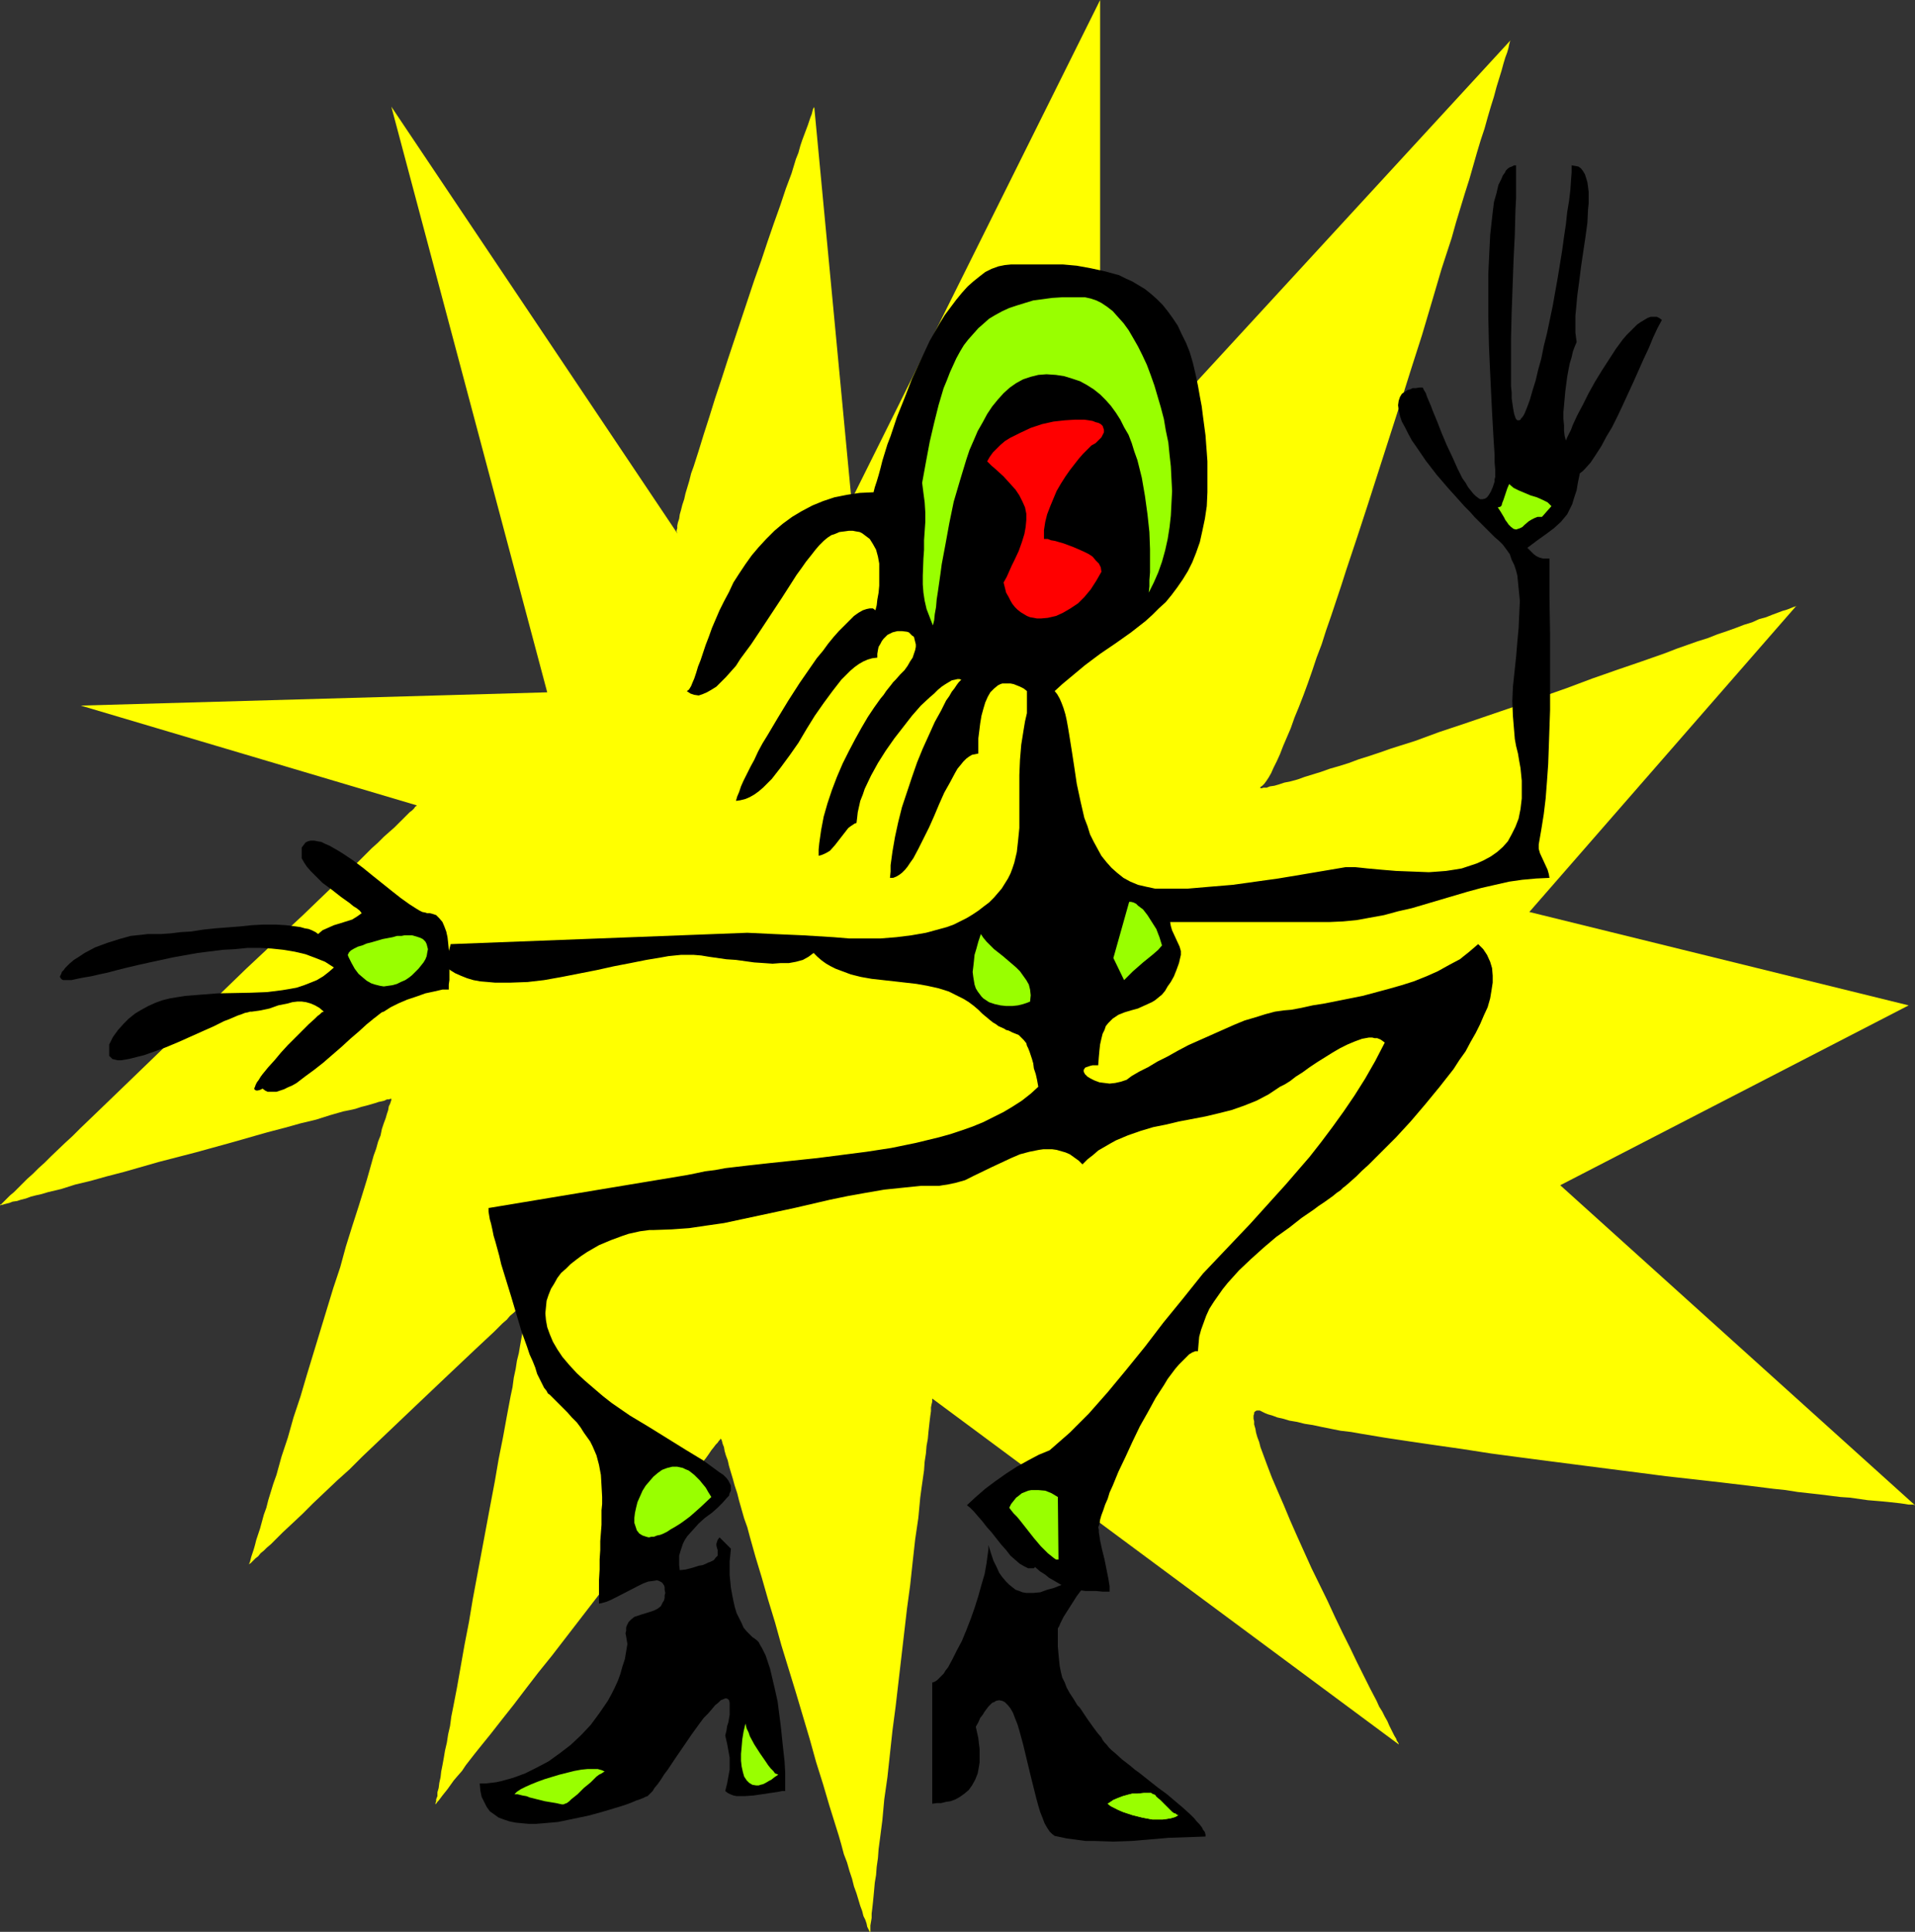 <?xml version="1.0" encoding="UTF-8" standalone="no"?>
<svg
   version="1.0"
   width="129.724mm"
   height="130.855mm"
   id="svg16"
   sodipodi:docname="Bony with High Heels.wmf"
   xmlns:inkscape="http://www.inkscape.org/namespaces/inkscape"
   xmlns:sodipodi="http://sodipodi.sourceforge.net/DTD/sodipodi-0.dtd"
   xmlns="http://www.w3.org/2000/svg"
   xmlns:svg="http://www.w3.org/2000/svg">
  <rect width="100%" height="100%" fill="#333333" stroke="none"/>
  <sodipodi:namedview
     id="namedview16"
     pagecolor="#ffffff"
     bordercolor="#000000"
     borderopacity="0.25"
     inkscape:showpageshadow="2"
     inkscape:pageopacity="0.0"
     inkscape:pagecheckerboard="0"
     inkscape:deskcolor="#d1d1d1"
     inkscape:document-units="mm" />
  <defs
     id="defs1">
    <pattern
       id="WMFhbasepattern"
       patternUnits="userSpaceOnUse"
       width="6"
       height="6"
       x="0"
       y="0" />
  </defs>
  <path
     style="fill:#ffff00;fill-opacity:1;fill-rule:evenodd;stroke:none"
     d="M 173.397,136.528 100.192,27.306 140.107,177.244 20.685,180.637 106.656,206.166 v 0.162 l -0.323,0.162 -0.323,0.485 -0.485,0.485 -0.646,0.485 -0.808,0.808 -0.97,0.969 -0.97,0.969 -1.131,1.131 -1.293,1.131 -1.454,1.293 -1.454,1.454 -1.616,1.454 -1.616,1.616 -1.778,1.777 -1.778,1.777 -1.939,1.777 -1.939,1.939 -4.202,4.039 -4.363,4.201 -4.686,4.362 -4.686,4.524 -5.01,4.686 -9.858,9.533 -10.019,9.533 -4.848,4.686 -4.686,4.524 -4.686,4.524 -4.363,4.201 -4.202,4.039 -1.939,1.939 -1.939,1.777 -3.555,3.393 -1.616,1.616 -1.616,1.454 -1.454,1.454 -1.454,1.293 -1.293,1.293 -1.131,1.131 -0.97,0.969 -0.97,0.808 -0.808,0.808 -0.646,0.646 -0.485,0.485 -0.323,0.323 L 0,308.44 v 0.162 0 l 0.323,-0.162 h 0.323 l 0.485,-0.162 0.646,-0.162 0.646,-0.162 0.808,-0.323 1.131,-0.162 0.97,-0.323 1.293,-0.323 1.293,-0.485 1.293,-0.323 1.454,-0.323 1.616,-0.485 3.394,-0.808 3.555,-1.131 4.04,-0.969 4.04,-1.131 4.363,-1.131 4.525,-1.293 4.525,-1.293 9.373,-2.424 9.373,-2.585 4.525,-1.293 4.525,-1.293 4.363,-1.131 4.04,-1.131 4.04,-0.969 3.555,-1.131 3.394,-0.969 1.616,-0.323 1.454,-0.323 1.454,-0.485 1.293,-0.323 1.131,-0.323 1.131,-0.323 0.97,-0.323 0.808,-0.162 0.646,-0.162 0.646,-0.323 h 0.485 l 0.485,-0.162 h 0.162 v 0 0 0.323 l -0.162,0.485 -0.162,0.485 -0.323,0.646 -0.162,0.969 -0.323,0.969 -0.323,1.131 -0.485,1.293 -0.485,1.454 -0.323,1.616 -0.646,1.616 -0.485,1.777 -0.646,1.777 -1.131,4.039 -0.646,2.262 -0.646,2.1 -1.454,4.686 -1.616,5.009 -1.616,5.17 -1.454,5.332 -1.778,5.332 -3.394,11.148 -3.394,11.148 -1.616,5.493 -1.778,5.332 -1.454,5.17 -1.616,4.847 -1.293,4.686 -0.808,2.262 -0.646,2.1 -0.646,2.1 -0.485,1.939 -0.646,1.777 -0.485,1.777 -0.485,1.777 -0.485,1.454 -0.485,1.454 -0.323,1.293 -0.323,1.131 -0.323,0.969 -0.323,0.969 -0.162,0.646 -0.162,0.646 -0.162,0.323 -0.162,0.323 v 0 0 l 0.162,-0.162 0.323,-0.162 0.323,-0.323 0.485,-0.485 0.485,-0.485 0.646,-0.485 0.646,-0.808 0.808,-0.646 0.808,-0.808 0.97,-0.808 0.97,-0.969 2.101,-2.1 2.424,-2.262 2.586,-2.424 2.747,-2.747 3.07,-2.908 3.07,-2.908 3.232,-2.908 3.232,-3.231 13.413,-12.764 3.232,-3.07 3.232,-3.07 3.07,-2.908 2.909,-2.747 2.909,-2.747 2.586,-2.424 2.424,-2.262 2.101,-2.1 1.131,-0.969 0.808,-0.969 0.97,-0.808 0.646,-0.646 0.808,-0.646 0.485,-0.646 0.485,-0.485 0.646,-0.323 0.162,-0.485 0.323,-0.162 0.162,-0.162 v 0 0 0.323 l -0.162,0.485 v 0.646 l -0.162,0.808 -0.162,0.969 -0.162,1.131 -0.323,1.131 -0.323,1.454 -0.162,1.454 -0.323,1.777 -0.323,1.777 -0.323,1.939 -0.485,1.939 -0.323,2.1 -0.485,2.262 -0.323,2.424 -0.485,2.262 -0.97,5.17 -0.97,5.332 -1.131,5.655 -0.97,5.655 -1.131,5.978 -2.262,12.118 -2.262,12.118 -0.97,5.817 -1.131,5.817 -0.97,5.493 -0.97,5.493 -0.97,5.009 -0.485,2.424 -0.323,2.424 -0.485,2.1 -0.323,2.1 -0.485,2.1 -0.323,1.939 -0.323,1.777 -0.323,1.616 -0.162,1.454 -0.323,1.454 -0.162,1.293 -0.323,1.131 v 0.969 l -0.323,0.808 v 0.485 l -0.162,0.485 v 0.323 0 0 l 0.162,-0.162 0.323,-0.485 0.323,-0.323 0.485,-0.646 0.485,-0.646 0.646,-0.808 0.646,-0.808 0.808,-1.131 0.808,-1.131 0.97,-1.131 1.131,-1.293 0.97,-1.454 1.131,-1.454 1.131,-1.454 1.293,-1.616 2.747,-3.393 2.909,-3.716 3.07,-3.878 3.07,-4.039 3.232,-4.201 3.394,-4.201 13.574,-17.611 3.394,-4.201 3.232,-4.201 3.232,-4.039 2.909,-3.878 2.909,-3.716 2.586,-3.393 1.293,-1.616 1.293,-1.616 1.131,-1.454 1.131,-1.293 0.97,-1.293 0.97,-1.293 0.808,-0.969 0.808,-1.131 0.646,-0.969 0.646,-0.808 0.485,-0.646 0.485,-0.485 0.323,-0.485 0.323,-0.323 0.162,-0.323 v 0 0.162 l 0.162,0.162 0.162,0.485 0.162,0.646 0.323,0.808 0.162,0.969 0.323,1.131 0.485,1.293 0.323,1.454 0.485,1.616 0.485,1.616 0.485,1.777 0.646,1.939 0.485,1.939 0.646,2.262 0.646,2.262 0.808,2.262 0.646,2.424 1.454,5.17 1.616,5.332 1.616,5.655 1.778,5.817 1.616,5.817 3.717,12.118 3.555,11.956 1.616,5.817 1.778,5.655 1.616,5.493 1.616,5.17 0.808,2.585 0.646,2.262 0.646,2.424 0.808,2.1 0.646,2.262 0.646,1.939 0.485,1.939 0.646,1.777 0.485,1.616 0.485,1.616 0.485,1.293 0.323,1.293 0.485,0.969 0.323,0.969 0.162,0.808 0.323,0.646 0.162,0.323 0.162,0.323 h 0.162 v -0.162 -0.323 -0.485 -0.646 l 0.162,-0.969 0.162,-0.969 v -1.131 l 0.162,-1.293 0.162,-1.454 0.162,-1.616 0.162,-1.777 0.162,-1.777 0.323,-1.939 0.162,-2.1 0.323,-2.262 0.162,-2.262 0.323,-2.424 0.646,-5.009 0.485,-5.332 0.808,-5.655 0.646,-5.978 0.646,-5.978 0.808,-6.14 2.909,-25.044 0.808,-5.978 0.646,-5.978 0.646,-5.817 0.808,-5.493 0.485,-5.17 0.323,-2.424 0.323,-2.262 0.323,-2.262 0.162,-2.262 0.323,-2.1 0.162,-1.939 0.323,-1.777 0.162,-1.777 0.162,-1.454 0.162,-1.454 0.162,-1.293 0.162,-1.131 v -0.969 l 0.162,-0.808 0.162,-0.646 v -0.485 -0.162 -0.162 L 358.105,446.584 v 0 -0.162 l -0.162,-0.323 -0.323,-0.485 -0.162,-0.485 -0.485,-0.808 -0.323,-0.646 -0.485,-0.969 -0.485,-0.969 -0.485,-1.131 -0.646,-1.131 -0.646,-1.293 -0.808,-1.293 -0.646,-1.454 -1.616,-3.07 -1.616,-3.231 -1.778,-3.555 -1.778,-3.716 -1.939,-3.878 -1.939,-4.039 -1.939,-4.201 -4.04,-8.24 -3.717,-8.24 -1.778,-4.039 -1.616,-3.878 -1.616,-3.716 -1.454,-3.393 -1.293,-3.393 -1.131,-3.07 -0.485,-1.293 -0.323,-1.293 -0.485,-1.293 -0.323,-1.131 -0.162,-0.969 -0.323,-1.131 v -0.808 l -0.162,-0.646 v -0.808 l 0.162,-0.485 v -0.323 l 0.323,-0.323 0.323,-0.162 h 0.323 0.485 l 0.646,0.323 0.646,0.323 0.808,0.323 1.131,0.323 1.293,0.485 1.454,0.323 1.616,0.485 1.939,0.323 1.939,0.485 2.101,0.323 2.262,0.485 2.424,0.485 2.424,0.485 2.747,0.323 2.747,0.485 2.909,0.485 2.909,0.485 3.232,0.485 3.232,0.485 6.626,0.969 6.787,0.969 7.272,1.131 7.272,0.969 7.434,0.969 15.029,1.939 7.595,0.969 7.434,0.969 7.272,0.808 7.11,0.808 6.787,0.808 6.464,0.808 3.07,0.323 3.07,0.485 2.909,0.323 2.909,0.323 2.586,0.323 2.586,0.323 2.424,0.162 2.262,0.323 2.262,0.323 1.939,0.162 1.939,0.162 1.616,0.162 1.454,0.162 1.454,0.162 1.131,0.162 0.97,0.162 h 0.646 0.646 l 0.162,0.162 h 0.162 l -90.819,-81.917 89.203,-46.048 -97.121,-23.913 68.357,-78.362 v 0.162 h -0.323 l -0.485,0.162 -0.808,0.323 -0.808,0.323 -1.131,0.323 -1.293,0.485 -1.293,0.485 -1.616,0.646 -1.778,0.485 -1.778,0.808 -2.101,0.646 -2.101,0.808 -2.262,0.808 -2.424,0.808 -2.424,0.969 -2.586,0.808 -2.747,0.969 -2.747,0.969 -2.909,1.131 -5.979,2.1 -6.141,2.1 -6.464,2.262 -6.464,2.424 -13.251,4.686 -6.626,2.262 -6.626,2.262 -6.302,2.1 -6.141,2.262 -6.141,1.939 -2.747,0.969 -2.909,0.969 -2.586,0.808 -2.586,0.969 -2.586,0.808 -2.262,0.646 -2.262,0.808 -2.101,0.646 -2.101,0.646 -1.778,0.646 -1.778,0.485 -1.616,0.323 -1.454,0.485 -1.131,0.323 -1.131,0.162 -0.808,0.323 h -0.808 l -0.485,0.162 h -0.323 v -0.162 -0.162 l 0.485,-0.323 0.485,-0.485 0.485,-0.646 0.646,-0.969 0.646,-1.131 0.646,-1.454 0.808,-1.616 0.808,-1.777 0.808,-2.1 0.97,-2.262 0.97,-2.262 0.97,-2.747 1.131,-2.747 1.131,-2.908 1.131,-3.07 1.131,-3.231 1.131,-3.393 1.293,-3.393 1.131,-3.555 1.293,-3.716 1.293,-3.878 1.293,-3.878 1.293,-4.039 2.747,-8.24 2.747,-8.402 2.747,-8.563 5.656,-17.611 2.747,-8.725 2.747,-8.563 2.586,-8.725 2.424,-8.24 2.586,-7.917 1.131,-4.039 1.131,-3.716 1.131,-3.716 1.131,-3.555 0.97,-3.393 0.97,-3.393 0.97,-3.231 0.97,-2.908 0.808,-2.908 0.808,-2.747 0.808,-2.585 0.646,-2.424 0.646,-2.1 0.646,-2.1 0.485,-1.777 0.485,-1.616 0.485,-1.293 0.323,-1.131 0.162,-0.808 0.162,-0.646 0.162,-0.485 0.162,-0.162 L 281.668,124.572 V 0 L 217.998,127.965 208.464,27.306 v 0.162 l -0.162,0.162 -0.162,0.323 -0.162,0.646 -0.162,0.646 -0.323,0.808 -0.323,0.969 -0.323,0.969 -0.485,1.293 -0.485,1.293 -0.485,1.293 -0.485,1.454 -0.485,1.777 -0.646,1.616 -1.131,3.716 -1.454,3.878 -1.454,4.362 -1.616,4.524 -1.616,4.686 -1.616,4.847 -1.778,5.009 -3.394,10.179 -3.394,10.179 -1.616,5.009 -1.616,4.847 -1.454,4.686 -1.454,4.524 -1.293,4.201 -1.293,4.039 -0.646,1.777 -0.485,1.939 -0.485,1.616 -0.485,1.616 -0.323,1.454 -0.485,1.454 -0.323,1.293 -0.323,1.131 -0.162,1.131 -0.323,0.969 -0.162,0.808 v 0.646 l -0.162,0.485 v 0.485 l 0.162,0.162 z"
     id="path1" />
  <path
     style="fill:#000000;fill-opacity:1;fill-rule:evenodd;stroke:none"
     d="m 270.841,416.855 0.323,-0.485 0.323,-0.808 0.808,-1.616 1.131,-1.777 1.131,-1.777 1.131,-1.777 0.485,-0.646 0.485,-0.646 0.485,-0.485 0.485,-0.485 0.323,-0.323 h 0.323 l -0.485,-0.485 -0.646,-0.323 -0.485,-0.162 -0.808,-0.162 h -0.646 -0.646 l -1.454,0.323 -1.616,0.646 -1.616,0.646 -1.778,0.485 -1.778,0.646 -1.778,0.162 h -1.778 l -0.97,-0.162 -0.808,-0.323 -0.97,-0.323 -0.808,-0.646 -0.808,-0.646 -0.808,-0.808 -0.97,-1.131 -0.808,-1.131 -0.646,-1.454 -0.808,-1.616 -0.646,-1.939 -0.646,-2.1 v 1.131 l -0.162,1.131 -0.323,2.424 -0.485,2.747 -0.808,2.747 -0.808,2.908 -0.97,3.07 -0.97,2.747 -1.131,2.908 -1.131,2.747 -1.293,2.424 -1.131,2.262 -1.131,2.1 -0.646,0.808 -0.485,0.808 -0.646,0.646 -0.485,0.485 -0.485,0.485 -0.485,0.323 -0.323,0.162 -0.485,0.162 v 31.022 l 1.131,-0.162 h 1.131 l 1.293,-0.323 1.131,-0.162 1.293,-0.485 1.131,-0.646 1.131,-0.808 1.131,-0.969 0.808,-1.131 0.808,-1.454 0.646,-1.616 0.323,-1.777 0.162,-0.969 v -1.131 -1.293 -1.131 l -0.162,-1.293 -0.162,-1.454 -0.323,-1.454 -0.323,-1.454 0.646,-1.131 0.485,-1.131 0.646,-0.808 0.485,-0.808 0.485,-0.646 0.485,-0.646 0.485,-0.485 0.485,-0.485 0.485,-0.162 0.485,-0.323 0.808,-0.162 0.808,0.162 0.646,0.323 0.808,0.808 0.646,0.808 0.646,1.131 0.485,1.293 0.646,1.616 0.485,1.616 0.485,1.777 0.485,1.777 0.97,4.039 0.97,4.039 0.97,3.878 0.485,1.939 0.485,1.777 0.485,1.616 0.646,1.616 0.485,1.293 0.646,1.131 0.646,0.969 0.646,0.646 0.646,0.485 0.808,0.162 2.262,0.485 2.424,0.323 2.424,0.323 h 2.262 l 4.848,0.162 4.686,-0.162 9.534,-0.808 4.686,-0.162 4.686,-0.162 v -0.485 l -0.162,-0.646 -0.485,-0.646 -0.323,-0.646 -0.646,-0.808 -0.646,-0.646 -0.646,-0.808 -0.808,-0.808 -1.939,-1.777 -2.101,-1.777 -2.101,-1.777 -2.424,-1.777 -4.686,-3.716 -1.131,-0.808 -1.131,-0.969 -2.101,-1.616 -1.778,-1.616 -0.97,-0.808 -0.646,-0.646 -0.646,-0.808 -0.485,-0.485 -0.485,-0.646 -0.323,-0.646 -0.97,-1.131 -0.97,-1.293 -1.616,-2.262 -1.293,-1.939 -0.646,-0.969 -0.646,-0.646 -0.97,-1.616 -0.97,-1.454 -0.808,-1.454 -0.485,-1.293 -0.646,-1.293 -0.323,-1.293 -0.323,-1.616 -0.162,-1.454 -0.162,-1.777 -0.162,-1.777 v -2.262 z"
     id="path2" />
  <path
     style="fill:#000000;fill-opacity:1;fill-rule:evenodd;stroke:none"
     d="m 109.403,233.794 -0.485,-0.162 -0.808,-0.162 -0.646,-0.323 -0.808,-0.485 -1.778,-1.131 -1.131,-0.808 -1.131,-0.808 -2.262,-1.777 -2.424,-1.939 -2.424,-1.939 -2.586,-2.1 -2.586,-1.939 -2.424,-1.616 -1.293,-0.808 -1.131,-0.646 -1.131,-0.646 -1.131,-0.485 -0.97,-0.485 -0.97,-0.162 -0.808,-0.162 H 79.507 l -0.646,0.162 -0.646,0.323 -0.485,0.646 -0.485,0.646 v 2.747 l 0.646,1.131 0.646,0.969 0.97,1.131 0.97,0.969 2.101,2.1 2.424,1.777 2.262,1.777 2.262,1.616 0.97,0.808 0.808,0.485 0.808,0.646 0.485,0.646 -1.131,0.808 -1.293,0.808 -3.07,0.969 -1.616,0.485 -1.454,0.646 -1.454,0.646 -1.131,0.969 -0.646,-0.485 -0.97,-0.485 -0.808,-0.323 -0.97,-0.162 -1.131,-0.323 -1.131,-0.162 -2.586,-0.323 -2.586,-0.162 h -3.07 l -3.07,0.162 -3.07,0.323 -6.302,0.485 -3.07,0.323 -3.07,0.485 -2.747,0.162 -2.586,0.323 -2.424,0.162 h -0.97 -0.97 -1.454 l -1.293,0.162 -3.07,0.323 -2.909,0.808 -3.07,0.969 -3.07,1.131 -2.747,1.454 -1.454,0.969 -1.293,0.808 -1.131,0.969 -1.131,1.131 -0.323,0.485 -0.485,0.485 -0.162,0.485 -0.162,0.323 -0.162,0.323 v 0.162 l 0.162,0.323 0.162,0.162 0.162,0.162 0.323,0.162 h 0.97 1.131 l 1.454,-0.323 1.616,-0.323 1.939,-0.323 2.101,-0.485 2.262,-0.485 2.424,-0.646 2.586,-0.646 2.747,-0.646 2.909,-0.646 5.979,-1.293 6.302,-1.131 6.464,-0.808 3.07,-0.162 3.232,-0.323 h 3.232 l 2.909,0.162 3.07,0.323 2.909,0.485 2.747,0.646 2.586,0.969 2.424,0.969 2.262,1.454 -1.293,1.131 -1.454,1.131 -1.616,0.969 -1.616,0.646 -1.616,0.646 -1.939,0.646 -1.778,0.323 -1.939,0.323 -3.878,0.485 -4.202,0.162 -8.403,0.162 -4.202,0.323 -4.04,0.323 -2.101,0.323 -1.939,0.323 -1.939,0.485 -1.778,0.646 -1.778,0.808 -1.778,0.969 -1.616,0.969 -1.616,1.293 -1.293,1.293 -1.454,1.616 -1.293,1.777 -0.97,1.939 v 2.908 l 0.323,0.323 0.485,0.485 0.646,0.162 0.646,0.162 h 0.97 l 0.97,-0.162 0.97,-0.162 2.586,-0.646 1.293,-0.323 2.747,-0.969 3.07,-1.131 3.07,-1.293 6.141,-2.747 2.909,-1.293 2.586,-1.293 1.293,-0.485 1.131,-0.485 1.131,-0.485 0.97,-0.323 0.808,-0.323 0.808,-0.162 0.485,-0.162 h 0.485 l 1.131,-0.162 1.131,-0.162 2.262,-0.485 2.262,-0.808 2.424,-0.485 1.131,-0.323 1.293,-0.162 h 1.131 l 1.131,0.162 1.131,0.323 1.131,0.485 1.131,0.646 1.131,0.969 -0.485,0.162 -0.485,0.485 -0.646,0.485 -0.646,0.646 -1.616,1.454 -1.616,1.616 -1.778,1.777 -1.939,1.939 -1.778,1.939 -1.616,1.939 -1.616,1.777 -1.454,1.777 -0.485,0.646 -0.485,0.808 -0.485,0.646 -0.323,0.646 -0.162,0.485 -0.162,0.323 v 0.323 l 0.162,0.162 0.323,0.162 h 0.323 l 0.646,-0.162 0.646,-0.323 0.646,0.485 0.646,0.323 h 0.808 0.646 0.808 l 0.97,-0.323 0.97,-0.323 0.97,-0.485 1.131,-0.485 1.131,-0.646 2.101,-1.616 2.424,-1.777 2.262,-1.777 2.424,-2.1 2.424,-2.1 2.101,-1.939 1.131,-0.969 1.131,-0.969 1.939,-1.777 0.808,-0.646 0.97,-0.808 0.646,-0.485 0.808,-0.646 0.646,-0.485 0.485,-0.162 1.778,-1.131 1.939,-0.969 2.262,-0.969 2.424,-0.808 2.262,-0.808 2.262,-0.485 2.101,-0.485 h 1.616 v -1.293 l 0.162,-1.131 v -1.616 -1.454 -3.231 l -0.323,-3.231 -0.162,-1.454 -0.323,-1.454 -0.485,-1.293 -0.485,-1.131 -0.808,-0.969 -0.808,-0.808 -0.97,-0.323 -0.646,-0.162 z"
     id="path3" />
  <path
     style="fill:#000000;fill-opacity:1;fill-rule:evenodd;stroke:none"
     d="m 404.484,121.179 0.646,-0.485 0.646,-0.646 1.454,-1.616 1.293,-1.939 1.454,-2.262 1.293,-2.424 1.454,-2.424 1.454,-2.908 1.293,-2.747 2.747,-5.978 1.293,-2.908 1.293,-2.908 1.293,-2.747 1.131,-2.747 1.131,-2.424 1.131,-2.1 -0.646,-0.485 -0.646,-0.323 h -0.808 -0.808 l -0.808,0.323 -0.808,0.485 -0.808,0.485 -0.97,0.646 -0.808,0.808 -0.97,0.969 -0.97,0.969 -0.97,1.131 -1.778,2.424 -1.778,2.747 -1.778,2.747 -1.778,2.908 -1.616,2.908 -1.454,2.908 -1.454,2.747 -1.131,2.424 -0.485,1.293 -0.485,0.969 -0.485,0.969 -0.323,0.808 -0.323,-1.131 -0.162,-1.293 v -1.454 l -0.162,-1.616 v -1.777 l 0.162,-1.777 0.323,-3.555 0.485,-3.716 0.323,-1.777 0.323,-1.616 0.485,-1.616 0.323,-1.454 0.485,-1.293 0.485,-1.131 -0.162,-1.131 -0.162,-1.293 v -1.454 -1.454 -1.454 l 0.162,-1.616 0.323,-3.555 0.485,-3.555 0.485,-3.878 1.131,-7.594 0.485,-3.555 0.162,-3.393 0.162,-1.616 v -1.454 -1.454 l -0.162,-1.293 -0.162,-1.131 -0.323,-1.131 -0.323,-0.969 -0.485,-0.808 -0.485,-0.646 -0.646,-0.485 -0.808,-0.162 -0.97,-0.162 v 0.808 0.969 l -0.162,2.1 -0.162,2.424 -0.323,2.747 -0.485,2.908 -0.323,3.07 -0.485,3.231 -0.485,3.555 -1.131,6.948 -1.293,7.271 -1.454,6.948 -0.808,3.231 -0.646,3.231 -0.808,2.908 -0.646,2.747 -0.808,2.585 -0.646,2.262 -0.646,1.777 -0.323,0.808 -0.323,0.808 -0.323,0.646 -0.323,0.485 -0.323,0.323 -0.162,0.323 -0.323,0.162 h -0.323 -0.162 l -0.323,-0.323 -0.162,-0.323 -0.162,-0.485 -0.162,-0.485 -0.162,-0.808 -0.162,-0.969 -0.162,-1.131 -0.162,-1.131 v -1.454 l -0.162,-1.616 v -1.777 -1.939 -2.1 -6.463 l 0.162,-6.624 0.485,-13.41 0.323,-6.463 0.162,-6.301 0.162,-3.07 v -2.908 -2.747 -2.747 h -0.485 l -0.646,0.323 -0.485,0.162 -0.485,0.323 -0.485,0.485 -0.323,0.646 -0.485,0.646 -0.323,0.808 -0.808,1.616 -0.485,2.1 -0.646,2.262 -0.323,2.585 -0.323,2.908 -0.323,2.908 -0.162,3.231 -0.162,3.393 -0.162,3.393 v 10.987 l 0.162,7.271 0.323,7.271 0.162,3.393 0.162,3.393 0.162,3.231 0.162,2.908 0.162,2.908 0.162,2.585 0.162,2.424 v 1.939 l 0.162,1.777 v 1.939 l -0.162,0.485 v 0.323 0.323 l -0.485,1.454 -0.485,1.131 -0.485,0.808 -0.485,0.646 -0.485,0.323 -0.646,0.162 h -0.646 l -0.485,-0.323 -0.646,-0.485 -0.646,-0.646 -0.646,-0.808 -0.646,-0.808 -0.646,-1.131 -0.808,-1.131 -1.293,-2.585 -1.293,-2.908 -1.454,-3.07 -1.293,-3.07 -1.131,-2.908 -1.131,-2.747 -0.485,-1.293 -0.485,-1.131 -0.485,-1.131 -0.323,-0.969 -0.485,-0.808 -0.323,-0.646 h -0.808 l -0.97,0.162 h -0.808 l -0.646,0.323 -0.646,0.162 -0.485,0.323 -0.97,0.646 -0.485,0.808 -0.323,0.969 -0.162,1.131 0.162,1.293 0.323,1.454 0.485,1.454 0.808,1.454 0.808,1.616 0.97,1.777 1.131,1.616 2.424,3.555 2.747,3.555 2.909,3.393 2.909,3.231 1.293,1.454 1.454,1.454 1.131,1.293 1.293,1.293 0.97,0.969 0.97,0.969 0.646,0.646 0.646,0.646 0.323,0.323 0.323,0.323 1.131,0.969 0.97,0.969 0.97,1.293 0.808,1.131 0.485,1.454 0.646,1.293 0.485,1.454 0.323,1.293 0.162,1.616 0.162,1.616 0.323,3.231 -0.162,3.393 -0.162,3.555 -0.323,3.555 -0.323,3.878 -0.808,7.594 -0.162,3.716 0.162,3.878 0.323,3.878 0.162,1.939 0.323,1.777 0.485,1.939 0.323,1.939 0.323,1.777 0.162,1.616 0.162,1.616 v 1.616 1.454 1.454 l -0.323,2.747 -0.485,2.424 -0.808,2.1 -0.97,1.939 -0.97,1.777 -1.293,1.454 -1.454,1.293 -1.616,1.131 -1.778,0.969 -1.778,0.808 -1.939,0.646 -1.939,0.646 -1.939,0.323 -2.101,0.323 -2.101,0.162 -2.262,0.162 -4.202,-0.162 -4.202,-0.162 -3.878,-0.323 -1.778,-0.162 -1.778,-0.162 -1.454,-0.162 -1.616,-0.162 h -1.293 -1.131 l -11.474,1.939 -5.818,0.969 -5.818,0.808 -5.818,0.808 -5.818,0.485 -5.656,0.485 h -5.818 -2.586 l -2.262,-0.485 -2.101,-0.485 -1.939,-0.808 -1.778,-0.969 -1.616,-1.293 -1.454,-1.293 -1.293,-1.454 -1.293,-1.616 -0.97,-1.777 -0.97,-1.777 -0.97,-1.939 -0.646,-2.1 -0.808,-2.1 -0.97,-4.201 -0.97,-4.524 -0.646,-4.362 -0.646,-4.201 -0.646,-4.039 -0.323,-1.939 -0.323,-1.777 -0.323,-1.454 -0.485,-1.616 -0.485,-1.293 -0.485,-1.131 -0.646,-1.131 -0.646,-0.808 1.939,-1.777 1.939,-1.616 3.878,-3.231 3.878,-2.908 4.04,-2.747 3.878,-2.747 3.717,-2.908 1.778,-1.616 1.616,-1.616 1.778,-1.616 1.454,-1.777 1.454,-1.939 1.454,-2.1 1.293,-2.1 1.131,-2.262 0.97,-2.424 0.97,-2.747 0.646,-2.908 0.646,-3.07 0.485,-3.231 0.162,-3.555 v -3.878 -4.039 l -0.162,-2.262 -0.162,-2.1 -0.162,-2.262 -0.323,-2.424 -0.323,-2.424 -0.323,-2.585 -0.485,-2.585 -0.485,-2.747 -0.646,-3.07 -0.646,-2.747 -0.808,-2.747 -0.97,-2.424 -1.131,-2.262 -0.97,-2.1 -1.293,-1.939 -1.293,-1.777 -1.293,-1.616 -1.454,-1.454 -1.454,-1.293 -1.616,-1.293 -1.616,-0.969 -1.616,-0.969 -1.778,-0.808 -1.616,-0.808 -1.778,-0.485 -1.778,-0.485 -3.717,-0.808 -3.555,-0.646 -3.555,-0.323 h -3.555 -3.394 -3.232 -3.07 l -1.616,0.162 -1.616,0.323 -1.778,0.646 -1.616,0.808 -1.454,1.131 -1.616,1.293 -1.454,1.293 -1.454,1.616 -1.454,1.777 -1.454,1.939 -1.454,1.939 -1.293,2.1 -1.293,2.262 -1.293,2.262 -2.262,4.847 -2.262,4.847 -1.939,5.009 -1.939,4.847 -1.616,4.847 -0.808,2.1 -0.646,2.1 -0.646,2.1 -0.485,1.939 -0.485,1.777 -0.485,1.616 -0.485,1.454 -0.323,1.293 -3.555,0.162 -3.232,0.485 -3.232,0.646 -2.909,0.969 -2.747,1.131 -2.747,1.454 -2.424,1.454 -2.424,1.777 -2.101,1.777 -2.101,2.1 -1.939,2.1 -1.778,2.1 -1.616,2.262 -1.616,2.424 -1.454,2.262 -1.131,2.424 -1.293,2.424 -1.131,2.262 -0.97,2.262 -0.97,2.262 -0.808,2.262 -0.808,2.1 -0.646,1.939 -0.646,1.939 -0.646,1.616 -0.485,1.616 -0.485,1.454 -0.485,1.131 -0.323,0.808 -0.485,0.808 -0.323,0.323 -0.323,0.162 0.97,0.646 0.97,0.323 1.131,0.162 0.97,-0.323 1.131,-0.485 1.131,-0.646 1.293,-0.808 1.131,-1.131 1.293,-1.293 1.293,-1.454 1.293,-1.454 1.131,-1.777 2.747,-3.716 2.586,-3.878 5.333,-8.079 2.586,-4.039 1.131,-1.777 1.293,-1.777 1.131,-1.616 1.293,-1.616 1.131,-1.454 0.97,-1.131 1.131,-1.131 0.97,-0.808 0.97,-0.646 0.97,-0.323 1.131,-0.485 1.293,-0.162 1.131,-0.162 h 0.97 l 0.808,0.162 0.97,0.162 0.646,0.323 0.646,0.485 0.646,0.485 0.646,0.485 0.808,1.293 0.808,1.454 0.485,1.777 0.323,1.777 v 1.939 1.939 1.777 l -0.162,1.777 -0.323,1.777 -0.162,1.454 -0.323,1.293 -0.646,-0.485 h -0.808 l -0.808,0.162 -0.97,0.323 -1.131,0.646 -1.131,0.808 -1.131,1.131 -1.293,1.293 -1.454,1.454 -1.293,1.454 -1.454,1.777 -1.293,1.777 -1.616,1.939 -1.454,2.1 -2.909,4.201 -2.909,4.524 -2.747,4.524 -2.586,4.362 -1.293,2.1 -1.131,2.1 -0.97,2.1 -0.97,1.777 -0.97,1.939 -0.808,1.616 -0.646,1.454 -0.485,1.454 -0.485,1.131 -0.323,1.131 1.131,-0.162 1.293,-0.323 1.131,-0.485 1.131,-0.646 1.131,-0.808 1.131,-0.969 1.131,-1.131 1.131,-1.131 1.131,-1.454 1.131,-1.454 2.262,-3.07 2.262,-3.231 2.101,-3.555 2.101,-3.393 2.262,-3.231 2.262,-3.07 1.131,-1.454 1.131,-1.454 1.131,-1.131 1.131,-1.131 1.131,-0.969 1.131,-0.808 1.131,-0.646 1.131,-0.485 1.131,-0.323 1.293,-0.162 v -0.969 l 0.162,-0.969 0.162,-0.808 0.485,-0.808 0.323,-0.646 0.485,-0.646 0.485,-0.485 0.485,-0.485 1.293,-0.646 1.293,-0.323 h 1.131 l 1.293,0.162 0.485,0.162 0.808,0.808 0.485,0.323 0.162,0.646 0.162,0.646 0.162,0.646 v 0.646 l -0.162,0.808 -0.323,0.969 -0.323,0.969 -0.646,0.969 -0.646,1.131 -0.808,1.131 -1.131,1.131 -1.131,1.293 -0.646,0.646 -0.485,0.646 -1.293,1.616 -0.646,0.969 -0.808,0.969 -1.616,2.262 -1.616,2.424 -1.616,2.747 -1.616,2.908 -1.616,3.07 -1.616,3.231 -1.454,3.393 -1.293,3.393 -1.131,3.393 -0.97,3.393 -0.646,3.393 -0.485,3.393 -0.162,1.616 v 1.616 l 0.646,-0.162 0.808,-0.323 0.646,-0.323 0.808,-0.485 1.293,-1.454 1.131,-1.454 1.131,-1.454 1.131,-1.454 0.646,-0.485 0.485,-0.323 0.485,-0.323 0.485,-0.162 0.162,-1.293 0.162,-1.454 0.323,-1.454 0.323,-1.454 0.646,-1.616 0.485,-1.454 1.616,-3.393 1.778,-3.231 1.939,-3.07 2.262,-3.231 2.262,-2.908 2.262,-2.908 2.262,-2.585 2.262,-2.1 1.131,-0.969 0.97,-0.969 0.97,-0.808 0.97,-0.646 0.808,-0.485 0.808,-0.485 0.808,-0.162 0.646,-0.162 h 0.485 l 0.485,0.162 -0.646,0.646 -0.485,0.646 -0.646,0.969 -0.646,0.808 -0.646,1.131 -0.808,1.131 -0.646,1.293 -0.646,1.293 -1.616,2.908 -1.454,3.231 -1.616,3.555 -1.454,3.555 -1.293,3.716 -1.293,3.878 -1.293,3.878 -0.97,3.878 -0.808,3.716 -0.646,3.716 -0.485,3.555 v 1.616 l -0.162,1.616 h 0.808 l 0.808,-0.323 0.808,-0.485 0.646,-0.485 0.808,-0.808 0.646,-0.808 0.646,-0.969 0.808,-1.131 1.293,-2.424 1.293,-2.585 1.454,-2.908 1.293,-2.908 1.293,-3.07 1.293,-2.908 1.454,-2.585 1.293,-2.424 0.646,-1.131 0.808,-0.969 0.646,-0.808 0.808,-0.808 0.646,-0.485 0.808,-0.485 0.808,-0.162 0.808,-0.162 v -3.878 l 0.485,-3.878 0.323,-1.939 0.485,-1.777 0.485,-1.616 0.646,-1.454 0.646,-1.131 0.97,-0.969 0.97,-0.808 0.646,-0.323 0.485,-0.162 h 0.808 0.646 0.646 l 0.808,0.162 0.808,0.323 0.808,0.323 0.97,0.485 0.808,0.646 v 5.655 l -0.485,2.1 -0.323,1.939 -0.646,4.039 -0.323,3.878 -0.162,3.878 v 3.555 6.786 3.231 l -0.323,3.231 -0.323,2.908 -0.646,2.747 -0.485,1.454 -0.485,1.293 -0.646,1.293 -0.808,1.293 -0.808,1.293 -0.97,1.131 -0.97,1.131 -1.293,1.293 -1.293,0.969 -1.454,1.131 -1.454,0.969 -1.616,0.969 -1.616,0.808 -1.616,0.808 -1.778,0.646 -1.778,0.485 -3.555,0.969 -3.717,0.646 -3.878,0.485 -4.04,0.323 h -4.04 -4.04 l -3.878,-0.323 -7.918,-0.485 -3.717,-0.162 -3.717,-0.162 -3.394,-0.162 -3.394,-0.162 -75.952,2.908 -1.454,5.655 1.293,0.969 1.293,0.808 1.454,0.646 1.616,0.646 1.616,0.485 1.778,0.323 1.939,0.162 1.778,0.162 h 2.101 1.939 l 4.363,-0.162 4.202,-0.485 4.525,-0.808 9.05,-1.777 4.363,-0.969 4.202,-0.808 4.04,-0.808 3.878,-0.646 1.778,-0.323 1.616,-0.162 1.616,-0.162 h 1.454 1.778 l 1.939,0.162 1.939,0.323 2.262,0.323 2.262,0.323 2.424,0.162 4.686,0.646 2.424,0.162 2.262,0.162 2.101,-0.162 h 2.101 l 1.778,-0.323 1.778,-0.485 1.454,-0.808 0.646,-0.485 0.646,-0.485 0.97,0.969 1.131,0.969 1.131,0.808 1.131,0.646 1.293,0.646 1.293,0.485 2.586,0.969 2.586,0.646 2.747,0.485 5.818,0.646 5.656,0.646 2.747,0.485 2.909,0.646 2.586,0.808 2.586,1.293 1.293,0.646 1.293,0.808 1.293,0.969 1.131,0.969 0.97,0.969 0.97,0.808 0.97,0.808 0.808,0.646 0.808,0.485 0.646,0.485 1.454,0.646 0.485,0.323 0.646,0.162 0.97,0.485 0.808,0.323 0.808,0.323 0.646,0.646 0.646,0.646 0.646,0.808 0.162,0.646 0.323,0.646 0.323,0.808 0.323,0.969 0.323,0.969 0.323,1.131 0.162,1.293 0.485,1.454 0.323,1.454 0.323,1.777 -1.939,1.777 -2.262,1.777 -2.262,1.454 -2.424,1.454 -2.586,1.293 -2.586,1.293 -2.747,1.131 -2.747,0.969 -2.909,0.969 -2.909,0.808 -5.979,1.454 -6.302,1.293 -6.302,0.969 -6.302,0.808 -6.302,0.808 -6.141,0.646 -6.141,0.646 -5.818,0.646 -5.494,0.646 -2.586,0.485 -2.586,0.323 -2.262,0.485 -2.424,0.485 -50.581,8.402 h -0.162 v 0.485 0.485 l 0.162,0.969 0.162,0.969 0.323,1.131 0.323,1.454 0.323,1.616 0.485,1.616 0.485,1.777 0.485,1.777 0.485,2.1 1.293,4.201 1.293,4.201 1.293,4.362 1.293,4.362 1.454,4.039 0.646,1.939 0.808,1.777 0.646,1.616 0.485,1.616 0.646,1.293 0.646,1.293 0.485,0.969 0.646,0.808 0.323,0.646 0.485,0.323 1.616,1.616 1.454,1.454 1.454,1.454 1.131,1.293 1.293,1.293 0.97,1.293 0.808,1.293 0.808,1.131 0.808,1.131 0.646,1.293 0.97,2.262 0.646,2.424 0.485,2.585 0.162,2.747 0.162,2.908 v 1.777 l -0.162,1.616 v 1.777 1.939 l -0.162,2.1 -0.162,2.1 v 2.262 l -0.162,2.424 v 2.585 l -0.162,2.747 v 2.908 3.07 l 0.808,-0.162 1.131,-0.323 1.131,-0.485 1.293,-0.646 5.656,-2.908 1.293,-0.646 1.293,-0.485 1.293,-0.162 0.97,-0.162 0.485,0.162 0.323,0.162 0.323,0.162 0.323,0.323 0.323,0.485 0.162,0.485 v 0.646 l 0.162,0.808 -0.162,0.646 v 0.646 l -0.162,0.646 -0.323,0.485 -0.485,0.969 -0.808,0.646 -0.97,0.485 -0.97,0.323 -2.101,0.646 -0.97,0.323 -0.97,0.323 -0.808,0.646 -0.646,0.646 -0.485,0.969 -0.162,0.485 v 0.808 l -0.162,0.646 0.162,0.808 0.162,0.969 0.162,0.969 -0.323,1.939 -0.323,1.939 -0.646,1.939 -0.485,1.777 -0.646,1.777 -0.808,1.777 -0.808,1.616 -0.97,1.777 -2.101,3.07 -2.262,3.07 -2.424,2.585 -2.747,2.585 -2.747,2.1 -2.909,2.1 -3.07,1.616 -2.909,1.454 -3.07,1.131 -2.909,0.808 -1.454,0.323 -1.293,0.162 -1.454,0.162 h -1.454 l 0.162,1.777 0.323,1.616 0.646,1.293 0.646,1.293 0.808,1.131 1.131,0.808 1.131,0.808 1.293,0.485 1.454,0.485 1.616,0.323 1.616,0.162 1.778,0.162 h 1.778 l 1.939,-0.162 3.717,-0.323 3.878,-0.808 3.878,-0.808 3.555,-0.969 3.232,-0.969 1.616,-0.485 1.454,-0.485 1.293,-0.485 1.131,-0.485 0.97,-0.323 0.808,-0.323 0.646,-0.323 0.485,-0.162 0.323,-0.323 0.323,-0.323 0.646,-0.646 0.485,-0.808 0.808,-0.969 0.808,-1.131 0.808,-1.293 0.97,-1.293 1.939,-2.908 2.101,-3.07 2.101,-3.07 2.101,-2.908 0.97,-1.293 1.131,-1.131 0.97,-1.131 0.808,-0.969 0.808,-0.646 0.646,-0.646 0.808,-0.323 0.485,-0.162 0.485,0.162 0.323,0.323 0.162,0.646 v 0.485 1.131 1.454 l -0.162,0.969 -0.162,0.969 -0.323,0.969 -0.162,1.131 -0.323,1.293 0.485,2.1 0.323,1.777 0.323,1.777 v 1.454 1.616 l -0.323,1.777 -0.323,1.777 -0.485,1.939 0.646,0.485 0.646,0.323 0.808,0.323 0.808,0.162 h 0.97 1.131 l 2.262,-0.162 4.363,-0.646 2.101,-0.323 0.808,-0.162 h 0.808 v -2.262 -2.585 l -0.162,-2.747 -0.323,-2.908 -0.323,-3.07 -0.323,-3.07 -0.808,-6.301 -0.646,-2.908 -0.646,-2.747 -0.646,-2.747 -0.808,-2.424 -0.323,-0.969 -0.485,-0.969 -0.485,-0.969 -0.485,-0.808 -0.323,-0.646 -0.485,-0.485 -0.646,-0.485 -0.485,-0.323 -0.646,-0.646 -0.808,-0.808 -0.808,-0.969 -0.485,-1.131 -0.646,-1.293 -0.646,-1.293 -0.485,-1.616 -0.323,-1.454 -0.323,-1.616 -0.323,-1.777 -0.323,-3.231 v -1.777 -1.777 l 0.162,-1.616 0.162,-1.616 -2.909,-2.908 -0.485,0.646 -0.162,0.485 -0.162,0.485 v 0.485 l 0.162,0.646 0.162,0.485 v 0.969 0.485 l -0.485,0.485 -0.485,0.646 -0.97,0.485 -0.485,0.162 -0.646,0.323 -0.808,0.323 -0.97,0.162 -0.97,0.323 -1.131,0.323 -1.293,0.323 -1.454,0.162 -0.162,-1.293 v -1.293 -1.131 l 0.323,-1.131 0.323,-0.969 0.323,-0.969 0.485,-0.969 0.646,-0.969 1.454,-1.616 1.454,-1.616 1.616,-1.454 1.778,-1.293 1.454,-1.293 1.293,-1.293 1.131,-1.293 0.485,-0.485 0.162,-0.646 0.323,-0.646 v -0.646 -0.646 l -0.323,-0.646 -0.323,-0.646 -0.485,-0.646 -0.808,-0.808 -0.97,-0.646 -4.202,-3.07 -4.525,-2.747 -4.686,-2.908 -4.686,-2.908 -4.848,-2.908 -4.686,-3.231 -2.262,-1.777 -2.262,-1.939 -2.262,-1.939 -2.101,-1.939 -1.939,-2.1 -1.778,-2.1 -1.293,-1.939 -1.131,-1.939 -0.808,-1.939 -0.646,-1.777 -0.323,-1.777 -0.162,-1.777 0.162,-1.616 0.162,-1.616 0.485,-1.454 0.646,-1.616 0.808,-1.293 0.808,-1.454 0.97,-1.293 1.293,-1.131 1.131,-1.131 1.454,-1.131 1.293,-0.969 1.454,-0.969 3.07,-1.777 3.07,-1.293 3.07,-1.131 1.454,-0.485 1.454,-0.323 1.454,-0.323 1.293,-0.162 1.131,-0.162 h 1.131 l 4.525,-0.162 4.525,-0.323 4.363,-0.646 4.525,-0.646 4.525,-0.969 4.525,-0.969 9.05,-1.939 9.05,-2.1 4.686,-0.969 4.525,-0.808 4.686,-0.808 4.686,-0.485 4.686,-0.485 h 4.686 l 0.97,-0.162 1.131,-0.162 2.262,-0.485 2.262,-0.646 2.262,-1.131 4.686,-2.262 4.848,-2.262 2.262,-0.969 2.424,-0.646 2.424,-0.485 1.131,-0.162 h 1.131 1.131 l 1.131,0.162 1.131,0.323 1.131,0.323 1.131,0.485 1.131,0.808 1.131,0.808 0.97,0.969 1.293,-1.293 1.454,-1.131 1.293,-1.131 3.07,-1.777 1.454,-0.808 3.07,-1.293 3.232,-1.131 3.232,-0.969 3.232,-0.646 3.394,-0.808 6.787,-1.293 3.394,-0.808 3.232,-0.808 3.232,-1.131 3.232,-1.293 3.07,-1.616 1.454,-0.969 1.454,-0.969 1.293,-0.646 1.293,-0.808 1.454,-1.131 1.778,-1.131 1.778,-1.293 1.939,-1.293 3.878,-2.424 1.939,-1.131 1.939,-0.969 1.939,-0.808 1.778,-0.646 1.778,-0.323 h 0.808 l 0.646,0.162 h 0.646 l 0.808,0.323 0.485,0.323 0.646,0.485 -2.424,4.686 -2.586,4.524 -2.747,4.362 -2.747,4.039 -2.909,4.039 -2.909,3.878 -2.909,3.716 -3.07,3.555 -3.07,3.555 -3.07,3.393 -5.979,6.624 -6.141,6.463 -5.979,6.301 -5.171,6.463 -5.01,6.14 -4.686,6.14 -4.848,5.978 -4.686,5.655 -2.424,2.747 -2.424,2.747 -2.424,2.424 -2.424,2.424 -2.586,2.262 -2.586,2.262 -2.747,1.131 -2.747,1.454 -2.909,1.616 -2.747,1.777 -2.747,1.939 -2.586,1.939 -2.424,2.1 -2.262,2.1 0.808,0.646 0.97,0.969 0.97,1.131 1.131,1.293 1.131,1.454 1.293,1.454 2.424,3.07 1.293,1.454 1.131,1.454 1.293,1.131 1.131,0.969 1.131,0.646 0.97,0.485 h 0.485 0.485 0.485 l 0.323,-0.323 1.293,1.131 1.293,0.808 0.97,0.808 1.131,0.646 1.939,1.131 1.939,0.646 2.101,0.646 1.131,0.162 1.131,0.162 h 1.454 1.293 l 1.616,0.162 h 1.778 v -0.646 -0.808 l -0.162,-0.969 -0.162,-0.969 -0.485,-2.424 -0.485,-2.424 -0.646,-2.585 -0.485,-2.262 -0.162,-1.131 -0.162,-0.969 v -0.646 l -0.162,-0.646 0.323,-0.808 0.162,-1.131 0.323,-1.131 0.485,-1.293 0.485,-1.454 0.646,-1.454 0.485,-1.616 0.808,-1.777 1.454,-3.555 1.778,-3.716 1.778,-3.878 1.939,-4.039 2.101,-3.716 1.939,-3.555 2.101,-3.231 0.97,-1.616 0.97,-1.293 0.97,-1.293 0.97,-1.131 0.97,-0.969 0.808,-0.808 0.808,-0.808 0.808,-0.485 0.808,-0.323 h 0.646 l 0.162,-1.939 0.162,-1.777 0.485,-1.777 0.646,-1.777 0.646,-1.777 0.808,-1.777 1.131,-1.777 2.262,-3.231 1.293,-1.616 2.909,-3.231 3.07,-2.908 3.232,-2.908 3.232,-2.747 3.394,-2.424 3.07,-2.424 3.07,-2.1 1.293,-0.969 1.454,-0.969 1.131,-0.808 1.131,-0.808 0.97,-0.808 0.97,-0.646 0.646,-0.646 0.646,-0.485 1.293,-1.131 1.454,-1.293 1.454,-1.454 1.616,-1.454 1.616,-1.616 1.778,-1.777 1.778,-1.777 1.939,-1.939 3.717,-4.039 3.717,-4.362 3.717,-4.524 3.555,-4.524 1.454,-2.262 1.616,-2.262 1.293,-2.424 1.293,-2.262 1.131,-2.262 0.97,-2.262 0.97,-2.1 0.646,-2.262 0.323,-1.939 0.323,-2.1 v -1.777 l -0.162,-1.939 -0.485,-1.616 -0.808,-1.777 -0.97,-1.454 -1.293,-1.293 -2.262,1.939 -2.424,1.939 -2.747,1.454 -2.909,1.616 -2.909,1.293 -3.232,1.293 -3.07,0.969 -3.394,0.969 -6.626,1.777 -6.464,1.293 -3.232,0.646 -3.07,0.485 -2.909,0.646 -2.586,0.485 -1.939,0.162 -2.262,0.323 -2.424,0.646 -2.586,0.808 -2.747,0.808 -2.747,1.131 -2.909,1.293 -2.909,1.293 -5.818,2.585 -2.747,1.454 -2.586,1.454 -2.586,1.293 -2.424,1.454 -2.262,1.131 -1.939,1.131 -1.293,0.969 -1.454,0.485 -1.454,0.323 -1.454,0.162 -1.293,-0.162 -1.293,-0.162 -1.293,-0.485 -0.97,-0.485 -0.808,-0.485 -0.646,-0.646 -0.323,-0.646 v -0.485 l 0.162,-0.162 0.162,-0.323 0.323,-0.162 0.485,-0.162 0.485,-0.162 0.646,-0.162 h 0.646 0.808 l 0.162,-2.1 0.162,-1.777 0.162,-1.454 0.323,-1.454 0.323,-1.293 0.485,-0.969 0.323,-0.969 0.646,-0.808 1.131,-1.131 1.454,-0.969 1.616,-0.646 1.616,-0.485 1.778,-0.485 1.778,-0.808 1.778,-0.808 0.808,-0.485 1.778,-1.454 0.808,-0.969 0.646,-1.131 0.808,-1.131 0.808,-1.454 0.646,-1.616 0.646,-1.777 0.485,-2.1 v -0.969 l -0.323,-1.131 -0.97,-2.1 -0.97,-2.1 -0.323,-1.131 -0.162,-0.969 h 40.723 l 3.555,-0.162 3.394,-0.323 3.555,-0.646 3.555,-0.646 3.555,-0.969 3.555,-0.808 7.11,-2.1 7.11,-2.1 3.555,-0.969 3.555,-0.808 3.555,-0.808 3.394,-0.485 3.555,-0.323 3.394,-0.162 -0.162,-0.969 -0.323,-1.131 -0.97,-2.1 -0.97,-2.1 -0.323,-1.131 v -1.131 l 0.646,-3.716 0.646,-4.039 0.485,-4.039 0.323,-4.201 0.323,-4.524 0.162,-4.524 0.162,-4.686 0.162,-4.686 v -9.533 -9.856 l -0.162,-9.694 v -9.694 h -0.97 -0.646 l -0.646,-0.162 -0.485,-0.162 -0.646,-0.323 -0.646,-0.485 -0.646,-0.646 -0.97,-0.969 1.293,-0.969 1.293,-0.969 2.262,-1.616 1.939,-1.454 1.778,-1.616 0.808,-0.969 0.808,-0.969 0.646,-1.293 0.646,-1.293 0.485,-1.616 0.646,-1.939 0.323,-1.939 z"
     id="path4" />
  <path
     style="fill:#99ff00;fill-opacity:1;fill-rule:evenodd;stroke:none"
     d="m 238.845,160.118 -0.808,-2.1 -0.808,-2.1 -0.485,-2.1 -0.323,-2.1 -0.162,-2.1 v -2.262 l 0.162,-4.362 0.162,-2.262 v -2.424 l 0.323,-4.686 v -2.424 l -0.162,-2.585 -0.323,-2.424 -0.323,-2.585 0.97,-5.332 0.97,-5.17 1.131,-4.847 1.131,-4.524 1.293,-4.362 0.808,-1.939 0.808,-2.1 0.808,-1.777 0.808,-1.777 0.97,-1.777 0.97,-1.616 1.131,-1.454 1.293,-1.454 1.293,-1.454 1.293,-1.131 1.454,-1.293 1.616,-0.969 1.778,-0.969 1.778,-0.808 1.939,-0.646 2.101,-0.646 2.101,-0.646 2.424,-0.323 2.424,-0.323 2.586,-0.162 h 2.909 2.909 l 1.454,0.323 1.454,0.485 1.293,0.646 1.454,0.969 1.454,1.131 1.293,1.454 1.454,1.616 1.293,1.777 1.131,1.939 1.293,2.262 1.131,2.262 1.131,2.424 0.97,2.585 0.97,2.747 1.616,5.493 0.808,3.07 0.485,2.908 0.646,3.07 0.323,3.231 0.323,2.908 0.162,3.231 0.162,3.07 -0.162,3.07 -0.162,3.231 -0.323,2.908 -0.485,3.07 -0.646,2.908 -0.808,2.908 -0.97,2.747 -1.131,2.585 -1.293,2.585 0.162,-1.616 v -1.616 l 0.162,-1.939 v -1.777 -2.1 -2.1 l -0.162,-4.362 -0.485,-4.524 -0.646,-4.686 -0.808,-4.686 -1.131,-4.524 -0.808,-2.262 -0.646,-2.1 -0.808,-2.1 -1.131,-1.939 -0.97,-1.939 -1.131,-1.777 -1.293,-1.777 -1.293,-1.454 -1.454,-1.454 -1.616,-1.293 -1.778,-1.131 -1.778,-0.969 -1.939,-0.646 -2.101,-0.646 -2.101,-0.323 -2.424,-0.162 -2.101,0.162 -1.939,0.485 -1.939,0.646 -1.778,0.969 -1.616,1.131 -1.616,1.454 -1.454,1.616 -1.454,1.777 -1.293,1.939 -1.131,2.1 -1.293,2.262 -0.97,2.262 -1.131,2.585 -0.808,2.424 -1.616,5.332 -1.616,5.493 -1.131,5.493 -0.97,5.332 -0.97,5.17 -0.323,2.424 -0.323,2.262 -0.323,2.262 -0.323,2.1 -0.162,1.939 -0.323,1.777 -0.162,1.616 z"
     id="path5" />
  <path
     style="fill:#ff0000;fill-opacity:1;fill-rule:evenodd;stroke:none"
     d="m 281.184,112.777 -0.646,0.646 -1.131,0.646 -0.97,0.969 -1.131,1.131 -1.131,1.293 -1.131,1.454 -1.131,1.454 -1.131,1.616 -1.131,1.777 -1.131,1.939 -0.808,1.939 -0.808,1.939 -0.808,2.1 -0.485,1.939 -0.323,2.1 v 2.262 h 0.323 0.646 l 0.808,0.323 0.97,0.162 1.131,0.323 1.131,0.323 2.586,0.969 2.586,1.131 1.293,0.646 0.97,0.646 0.808,0.969 0.808,0.808 0.485,0.969 0.162,1.131 -1.293,2.262 -1.454,2.262 -1.616,1.939 -1.616,1.616 -1.939,1.293 -1.939,1.131 -1.778,0.808 -2.101,0.485 -1.778,0.162 h -0.97 l -0.808,-0.162 -0.97,-0.162 -0.808,-0.323 -0.808,-0.485 -0.808,-0.485 -0.808,-0.646 -0.646,-0.646 -0.646,-0.808 -0.485,-0.808 -0.485,-0.969 -0.646,-1.131 -0.323,-1.293 -0.323,-1.293 0.808,-1.454 0.646,-1.454 0.646,-1.454 0.646,-1.293 1.131,-2.424 0.808,-2.262 0.646,-2.1 0.323,-1.777 0.162,-1.777 v -1.616 l -0.323,-1.616 -0.646,-1.454 -0.808,-1.616 -0.97,-1.454 -1.454,-1.616 -1.616,-1.777 -1.939,-1.777 -1.131,-0.969 -1.131,-1.131 0.646,-1.131 0.808,-1.131 0.97,-0.969 0.97,-0.969 1.131,-0.969 1.293,-0.808 1.293,-0.646 1.293,-0.646 2.747,-1.293 2.909,-0.969 2.909,-0.646 2.909,-0.323 2.586,-0.162 h 1.293 1.131 l 1.131,0.162 0.97,0.162 0.808,0.323 0.646,0.162 0.646,0.323 0.485,0.485 0.162,0.485 0.162,0.485 v 0.646 l -0.323,0.646 -0.323,0.646 z"
     id="path6" />
  <path
     style="fill:#99ff00;fill-opacity:1;fill-rule:evenodd;stroke:none"
     d="m 394.788,132.327 h -1.131 l -0.808,0.323 -0.646,0.323 -0.808,0.485 -1.131,0.969 -0.485,0.485 -0.646,0.323 -0.485,0.162 -0.485,0.162 -0.646,-0.162 -0.646,-0.485 -0.646,-0.646 -0.323,-0.485 -0.485,-0.646 -0.323,-0.646 -0.485,-0.808 -0.485,-0.808 -0.646,-0.969 0.646,-0.162 0.323,-0.323 0.162,-0.646 0.323,-0.808 0.323,-0.969 0.323,-0.969 0.323,-0.969 0.485,-1.131 1.131,0.969 1.293,0.646 3.07,1.293 1.616,0.485 1.454,0.646 1.293,0.646 0.97,0.969 z"
     id="path7" />
  <path
     style="fill:#99ff00;fill-opacity:1;fill-rule:evenodd;stroke:none"
     d="m 289.102,230.886 h 0.485 l 0.646,0.162 0.646,0.323 0.485,0.485 0.646,0.485 0.646,0.485 1.131,1.454 1.131,1.777 1.131,1.777 0.808,2.1 0.646,2.1 -0.97,1.131 -1.293,1.131 -2.586,2.1 -2.586,2.262 -1.131,1.131 -1.131,1.131 -2.747,-5.655 z"
     id="path8" />
  <path
     style="fill:#99ff00;fill-opacity:1;fill-rule:evenodd;stroke:none"
     d="m 263.731,256.414 -0.808,0.323 -0.97,0.323 -1.293,0.323 -1.454,0.162 h -1.616 l -1.454,-0.162 -1.454,-0.323 -1.454,-0.485 -1.454,-0.969 -0.485,-0.485 -0.485,-0.646 -0.485,-0.646 -0.485,-0.808 -0.323,-0.969 -0.162,-0.969 -0.162,-0.969 -0.162,-1.293 0.162,-1.293 0.162,-1.454 0.162,-1.616 0.485,-1.616 0.485,-1.777 0.646,-1.939 0.646,0.969 0.808,0.969 0.97,0.969 0.97,0.969 2.262,1.777 1.131,0.969 1.131,0.969 1.131,0.969 0.97,0.969 0.808,1.131 0.808,1.131 0.646,1.131 0.323,1.293 0.162,1.454 z"
     id="path9" />
  <path
     style="fill:#99ff00;fill-opacity:1;fill-rule:evenodd;stroke:none"
     d="m 179.376,385.833 -1.454,1.293 -1.293,1.131 -1.293,0.969 -1.131,0.808 -1.293,0.808 -1.131,0.646 -0.97,0.646 -0.97,0.485 -0.808,0.323 -0.808,0.162 -0.808,0.323 h -0.646 l -0.646,0.162 -0.646,-0.162 -0.97,-0.323 -0.808,-0.485 -0.646,-0.808 -0.323,-0.969 -0.323,-0.969 v -1.293 l 0.162,-1.293 0.323,-1.454 0.323,-1.293 0.646,-1.454 0.646,-1.454 0.808,-1.293 0.97,-1.131 0.97,-1.131 1.131,-0.969 1.131,-0.808 1.293,-0.485 1.293,-0.323 h 1.293 l 1.454,0.323 0.646,0.323 0.808,0.323 0.646,0.485 0.808,0.646 0.646,0.646 0.808,0.808 0.646,0.808 0.808,0.969 0.646,1.131 0.808,1.293 z"
     id="path10" />
  <path
     style="fill:#99ff00;fill-opacity:1;fill-rule:evenodd;stroke:none"
     d="m 271.003,399.244 h -0.646 l -0.485,-0.323 -0.808,-0.646 -0.808,-0.646 -0.808,-0.808 -0.97,-0.969 -1.778,-2.1 -1.778,-2.262 -1.778,-2.262 -0.808,-0.969 -0.808,-0.808 -0.646,-0.808 -0.485,-0.646 0.485,-0.969 0.646,-0.808 0.646,-0.808 0.646,-0.485 0.808,-0.646 0.808,-0.323 0.808,-0.323 0.808,-0.162 h 0.97 0.808 l 1.778,0.162 1.616,0.646 1.616,0.969 z"
     id="path11" />
  <path
     style="fill:#99ff00;fill-opacity:1;fill-rule:evenodd;stroke:none"
     d="m 294.758,459.025 0.162,0.162 0.323,0.162 0.485,0.162 0.323,0.485 0.97,0.808 1.131,1.131 0.97,0.969 0.97,0.969 0.485,0.323 0.485,0.162 0.323,0.323 h 0.323 l -0.808,0.485 -1.131,0.323 -0.97,0.162 -1.131,0.162 h -1.293 -1.293 l -2.586,-0.485 -2.586,-0.646 -2.424,-0.808 -1.131,-0.485 -0.97,-0.485 -0.97,-0.485 -0.808,-0.646 1.454,-0.969 1.131,-0.485 1.293,-0.485 1.131,-0.323 1.293,-0.323 h 1.293 l 1.616,-0.162 z"
     id="path12" />
  <path
     style="fill:#99ff00;fill-opacity:1;fill-rule:evenodd;stroke:none"
     d="m 294.758,459.025 0.162,0.162 0.323,0.162 0.485,0.162 0.323,0.485 0.97,0.808 1.131,1.131 0.97,0.969 0.97,0.969 0.485,0.323 0.485,0.162 0.323,0.323 h 0.323 l -0.808,0.485 -1.131,0.323 -0.97,0.162 -1.131,0.162 h -1.293 -1.293 l -2.586,-0.485 -2.586,-0.646 -2.424,-0.808 -1.131,-0.485 -0.97,-0.485 -0.97,-0.485 -0.808,-0.646 1.454,-0.969 1.131,-0.485 1.293,-0.485 1.131,-0.323 1.293,-0.323 h 1.293 l 1.616,-0.162 z"
     id="path13" />
  <path
     style="fill:#99ff00;fill-opacity:1;fill-rule:evenodd;stroke:none"
     d="m 199.253,454.34 -0.97,0.646 -0.808,0.646 -0.646,0.323 -0.808,0.485 -0.646,0.323 -0.646,0.162 -0.485,0.162 h -0.646 l -0.97,-0.162 -0.808,-0.485 -0.646,-0.646 -0.646,-0.969 -0.323,-1.131 -0.323,-1.454 -0.162,-1.454 v -1.777 l 0.162,-1.777 0.162,-1.939 0.323,-1.939 0.485,-2.1 0.162,0.646 0.162,0.646 0.485,0.969 0.323,0.969 1.131,2.1 1.454,2.262 1.454,2.1 0.646,0.969 0.646,0.808 0.646,0.646 0.485,0.646 0.485,0.162 z"
     id="path14" />
  <path
     style="fill:#99ff00;fill-opacity:1;fill-rule:evenodd;stroke:none"
     d="m 144.309,461.934 h -0.485 l -1.454,-0.323 -0.97,-0.162 -1.939,-0.323 -1.939,-0.485 -1.939,-0.485 -0.808,-0.323 -0.97,-0.162 -0.646,-0.162 -0.646,-0.162 h -0.485 -0.323 l 0.646,-0.646 0.97,-0.646 1.293,-0.646 1.454,-0.646 1.616,-0.646 1.778,-0.646 3.717,-1.131 1.939,-0.485 1.939,-0.485 1.778,-0.323 1.616,-0.162 h 1.454 1.131 l 1.131,0.323 0.323,0.162 0.323,0.162 -0.323,0.162 -0.485,0.323 -0.646,0.323 -0.646,0.485 -0.646,0.646 -0.808,0.808 -1.778,1.454 -1.616,1.616 -0.808,0.646 -0.808,0.646 -0.485,0.485 -0.646,0.485 -0.485,0.162 z"
     id="path15" />
  <path
     style="fill:#99ff00;fill-opacity:1;fill-rule:evenodd;stroke:none"
     d="m 104.07,239.449 h 1.454 l 1.131,0.323 0.97,0.323 0.646,0.323 0.646,0.646 0.323,0.646 0.162,0.646 0.162,0.646 -0.162,0.808 -0.162,0.969 -0.323,0.808 -0.485,0.808 -0.646,0.808 -0.646,0.808 -0.808,0.808 -0.808,0.808 -0.808,0.646 -0.97,0.646 -1.131,0.485 -0.97,0.485 -1.131,0.323 -1.131,0.162 -1.131,0.162 -0.97,-0.162 -1.293,-0.323 -0.97,-0.323 -1.131,-0.646 -0.97,-0.808 -1.131,-0.969 -0.97,-1.293 -0.808,-1.454 -0.808,-1.616 -0.162,-0.485 0.323,-0.646 0.485,-0.485 0.808,-0.485 0.97,-0.485 1.131,-0.323 1.131,-0.485 1.293,-0.323 2.747,-0.808 2.586,-0.485 1.131,-0.323 h 1.131 l 0.808,-0.162 z"
     id="path16" />
</svg>
